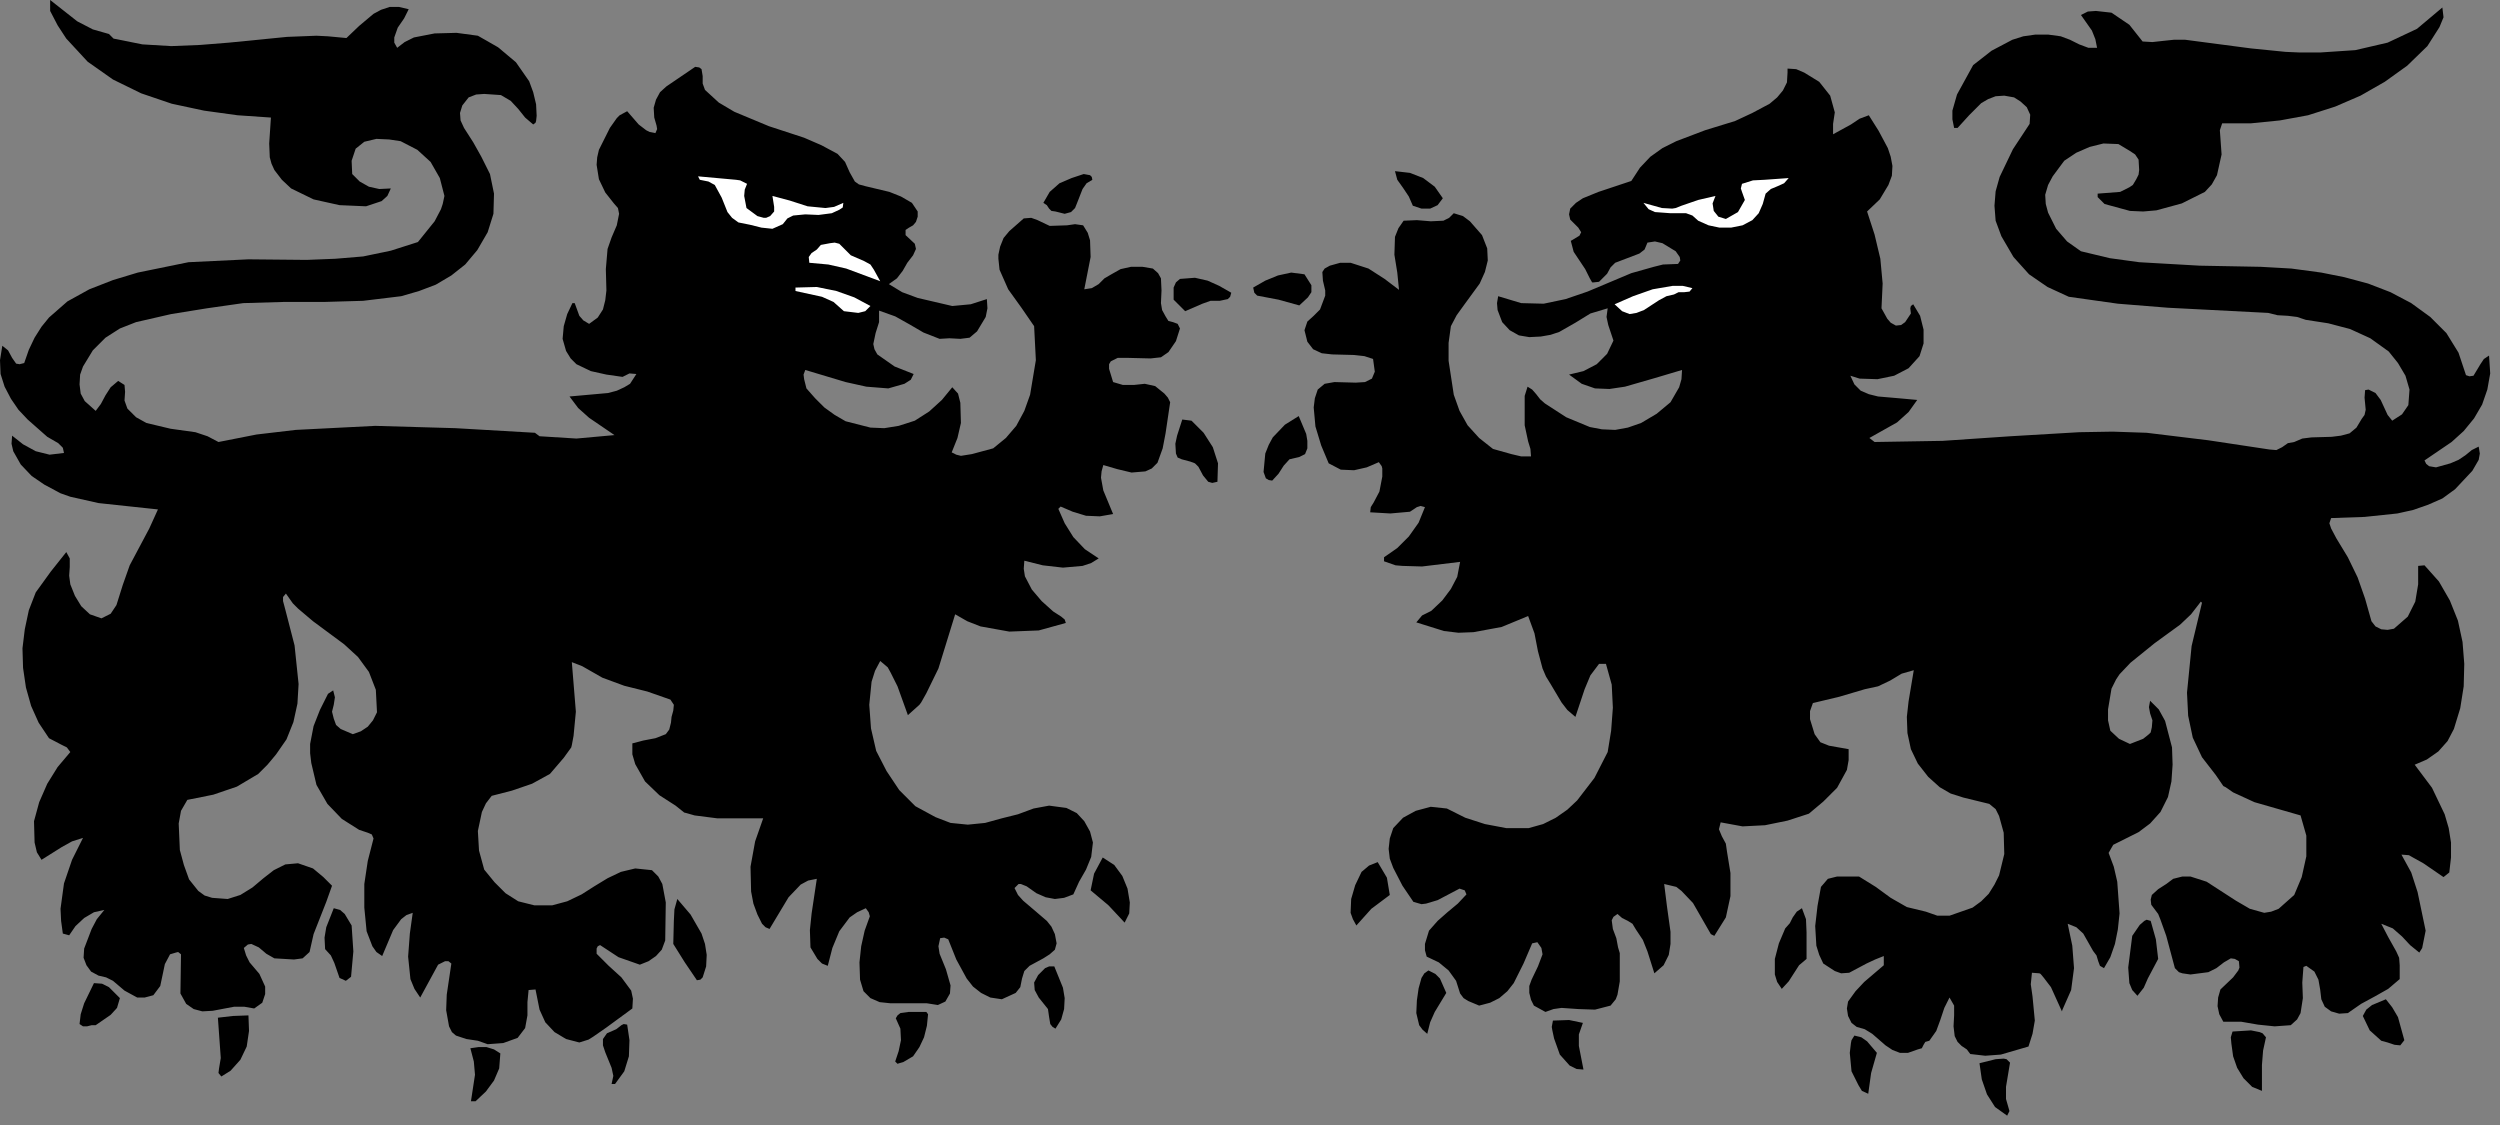 <?xml version="1.0" encoding="UTF-8" standalone="no"?>
<svg
   xmlns:dc="http://purl.org/dc/elements/1.1/"
   xmlns:cc="http://creativecommons.org/ns#"
   xmlns:rdf="http://www.w3.org/1999/02/22-rdf-syntax-ns#"
   xmlns:svg="http://www.w3.org/2000/svg"
   xmlns="http://www.w3.org/2000/svg"
   xmlns:sodipodi="http://sodipodi.sourceforge.net/DTD/sodipodi-0.dtd"
   xmlns:inkscape="http://www.inkscape.org/namespaces/inkscape"
   version="1.0"
   width="76.482mm"
   height="34.431mm"
   id="svg70"
   sodipodi:docname="CC000136.WMF">
  <rect width="100%" height="100%" fill="#808080" stroke="none"/>
  <sodipodi:namedview
     pagecolor="#ffffff"
     bordercolor="#666666"
     borderopacity="1"
     objecttolerance="10"
     gridtolerance="10"
     guidetolerance="10"
     inkscape:pageopacity="0"
     inkscape:pageshadow="2"
     inkscape:window-width="640"
     inkscape:window-height="480"
     id="namedview72" />
  <defs
     id="defs6">
    <clipPath
       clipPathUnits="userSpaceOnUse"
       id="clipWmfPath1">
      <path
         d="M 0,0 L 288.933,0 L 288.933,130 L 0,130 z"
         id="path2" />
    </clipPath>
    <pattern
       id="WMFhbasepattern"
       patternUnits="userSpaceOnUse"
       width="6"
       height="6"
       x="0"
       y="0" />
  </defs>
  <path
     style="fill:#000000;fill-rule:nonzero;fill-opacity:1;stroke:none;"
     clip-path="url(#clipWmfPath1)"
     d="  M 12.597,3.931   L 13.13,4.464   L 16.463,5.131   L 19.795,5.331   L 23.128,5.197   L 26.461,4.931   L 33.192,4.264   L 36.592,4.131   L 37.925,4.198   L 40.057,4.398   L 41.524,2.998   L 43.19,1.599   L 44.057,1.133   L 45.056,0.8   L 46.123,0.8   L 47.256,1.066   L 46.723,2.132   L 45.989,3.198   L 45.589,4.331   L 45.589,4.931   L 45.923,5.53   L 46.789,4.864   L 47.856,4.331   L 50.255,3.865   L 52.788,3.798   L 55.254,4.131   L 57.587,5.464   L 59.653,7.196   L 61.186,9.395   L 61.652,10.661   L 61.986,12.06   L 62.052,13.393   L 61.986,13.993   L 61.919,14.193   L 61.652,14.393   L 60.719,13.593   L 59.92,12.594   L 59.053,11.661   L 57.92,10.994   L 55.987,10.861   L 55.054,10.928   L 54.188,11.261   L 53.454,12.194   L 53.188,13.06   L 53.254,13.926   L 53.654,14.792   L 54.721,16.458   L 55.654,18.124   L 56.654,20.123   L 57.12,22.389   L 57.054,24.721   L 56.387,26.853   L 55.187,28.919   L 53.788,30.584   L 52.188,31.85   L 50.388,32.916   L 48.455,33.649   L 46.389,34.249   L 41.99,34.782   L 37.391,34.915   L 32.726,34.915   L 28.127,35.049   L 23.928,35.648   L 19.795,36.315   L 15.73,37.248   L 13.863,37.981   L 12.197,39.047   L 10.731,40.513   L 9.598,42.378   L 9.265,43.311   L 9.198,44.444   L 9.331,45.51   L 9.798,46.376   L 11.064,47.509   L 11.664,46.709   L 12.197,45.71   L 12.797,44.777   L 13.664,44.044   L 14.397,44.511   L 14.463,45.31   L 14.397,46.31   L 14.73,47.242   L 15.73,48.242   L 16.929,48.908   L 19.729,49.575   L 22.595,49.974   L 23.994,50.441   L 25.261,51.107   L 29.66,50.241   L 34.192,49.708   L 43.39,49.241   L 52.655,49.508   L 61.852,50.041   L 62.386,50.441   L 66.651,50.707   L 71.05,50.308   L 68.118,48.309   L 66.851,47.176   L 65.851,45.843   L 70.317,45.443   L 71.317,45.177   L 72.183,44.777   L 72.85,44.377   L 73.583,43.245   L 72.783,43.178   L 71.983,43.578   L 70.117,43.311   L 68.318,42.911   L 66.651,42.112   L 65.985,41.445   L 65.452,40.579   L 65.052,39.18   L 65.185,37.714   L 65.585,36.315   L 66.185,35.049   L 66.451,35.049   L 66.985,36.515   L 67.451,37.048   L 68.118,37.447   L 69.117,36.715   L 69.717,35.782   L 69.984,34.716   L 70.117,33.583   L 70.051,31.117   L 70.25,28.785   L 70.717,27.453   L 71.317,26.053   L 71.583,24.721   L 71.45,24.054   L 70.984,23.521   L 69.984,22.255   L 69.251,20.723   L 68.984,19.057   L 69.051,18.191   L 69.251,17.324   L 70.517,14.792   L 71.317,13.66   L 71.65,13.327   L 72.517,12.86   L 73.85,14.393   L 74.716,15.059   L 75.116,15.259   L 75.783,15.392   L 75.982,14.926   L 75.916,14.526   L 75.649,13.593   L 75.583,12.46   L 75.849,11.527   L 76.316,10.661   L 77.049,9.995   L 80.381,7.729   L 80.848,7.796   L 81.115,7.996   L 81.248,8.795   L 81.248,9.662   L 81.515,10.395   L 83.114,11.861   L 84.914,12.927   L 88.913,14.593   L 92.979,15.925   L 94.978,16.791   L 96.844,17.791   L 97.711,18.724   L 98.244,19.923   L 98.844,20.989   L 99.31,21.322   L 100.044,21.522   L 102.843,22.189   L 104.176,22.722   L 105.442,23.455   L 106.109,24.454   L 106.109,25.054   L 105.909,25.654   L 105.576,26.053   L 105.109,26.32   L 104.709,26.586   L 104.709,27.186   L 105.776,28.186   L 105.909,28.785   L 105.576,29.518   L 104.909,30.384   L 104.376,31.317   L 103.709,32.184   L 102.776,32.85   L 104.309,33.783   L 106.109,34.449   L 110.108,35.382   L 112.241,35.182   L 114.107,34.582   L 114.174,35.648   L 113.974,36.648   L 112.974,38.314   L 112.107,39.047   L 111.041,39.18   L 109.775,39.113   L 108.642,39.18   L 106.775,38.447   L 105.176,37.514   L 103.509,36.581   L 101.643,35.915   L 101.643,37.248   L 101.243,38.514   L 100.977,39.78   L 101.11,40.379   L 101.443,40.979   L 103.443,42.378   L 105.642,43.245   L 105.309,43.911   L 104.576,44.377   L 102.71,44.91   L 100.177,44.71   L 97.777,44.177   L 93.112,42.778   L 92.912,43.311   L 92.979,43.844   L 93.245,44.91   L 94.245,46.043   L 95.311,47.109   L 96.511,47.975   L 97.777,48.708   L 100.643,49.441   L 102.243,49.508   L 103.909,49.241   L 105.776,48.642   L 107.442,47.576   L 108.908,46.243   L 110.108,44.777   L 110.774,45.51   L 111.041,46.576   L 111.108,48.908   L 110.708,50.641   L 110.041,52.307   L 110.574,52.573   L 111.108,52.706   L 112.374,52.506   L 114.84,51.84   L 116.306,50.641   L 117.506,49.241   L 118.439,47.509   L 119.106,45.643   L 119.772,41.645   L 119.572,37.714   L 118.106,35.582   L 116.573,33.45   L 115.573,31.184   L 115.44,29.918   L 115.44,29.452   L 115.64,28.519   L 116.04,27.519   L 116.706,26.72   L 118.373,25.254   L 119.239,25.187   L 119.972,25.454   L 121.372,26.12   L 123.372,26.053   L 124.305,25.92   L 125.238,26.053   L 125.771,26.92   L 126.038,27.786   L 126.104,29.718   L 125.371,33.45   L 126.238,33.316   L 127.037,32.85   L 127.704,32.184   L 128.504,31.717   L 129.57,31.117   L 130.77,30.851   L 132.103,30.851   L 133.303,31.051   L 133.902,31.584   L 134.236,32.184   L 134.302,33.583   L 134.236,35.049   L 134.369,35.848   L 134.769,36.581   L 135.102,37.114   L 135.635,37.248   L 136.169,37.447   L 136.435,37.981   L 135.969,39.446   L 135.102,40.712   L 134.236,41.312   L 133.036,41.445   L 130.37,41.379   L 129.237,41.379   L 128.437,41.779   L 128.237,42.112   L 128.237,42.645   L 128.704,44.177   L 129.837,44.511   L 131.103,44.511   L 132.369,44.377   L 133.569,44.644   L 134.636,45.51   L 135.036,45.976   L 135.302,46.509   L 134.769,50.108   L 134.436,51.84   L 133.836,53.506   L 133.169,54.172   L 132.436,54.505   L 130.836,54.639   L 129.17,54.239   L 127.571,53.772   L 127.371,54.505   L 127.304,55.238   L 127.571,56.704   L 128.704,59.436   L 127.171,59.703   L 125.571,59.636   L 124.038,59.17   L 122.638,58.57   L 122.372,58.837   L 123.105,60.502   L 124.105,62.102   L 125.438,63.501   L 127.037,64.567   L 126.171,65.1   L 125.171,65.433   L 122.905,65.633   L 120.572,65.366   L 118.439,64.833   L 118.373,65.766   L 118.506,66.633   L 119.306,68.165   L 120.439,69.498   L 121.772,70.697   L 122.705,71.297   L 123.105,71.63   L 123.238,72.03   L 120.106,72.896   L 116.706,73.029   L 113.374,72.43   L 111.841,71.83   L 110.441,71.03   L 108.508,77.294   L 107.109,80.159   L 106.509,81.225   L 106.309,81.492   L 104.976,82.691   L 103.776,79.359   L 102.976,77.76   L 102.643,77.16   L 101.777,76.427   L 101.177,77.56   L 100.777,78.826   L 100.51,81.492   L 100.71,84.223   L 101.31,86.822   L 102.51,89.154   L 103.976,91.353   L 105.842,93.219   L 108.175,94.485   L 109.908,95.151   L 111.908,95.351   L 113.907,95.151   L 115.84,94.618   L 117.706,94.152   L 119.506,93.485   L 121.305,93.152   L 123.305,93.419   L 124.505,94.018   L 125.371,94.951   L 126.038,96.151   L 126.371,97.417   L 126.171,99.083   L 125.571,100.548   L 124.771,101.948   L 124.105,103.414   L 123.038,103.813   L 121.972,103.947   L 120.905,103.747   L 119.839,103.28   L 118.706,102.481   L 118.039,102.214   L 117.773,102.214   L 117.306,102.681   L 117.706,103.48   L 118.306,104.147   L 119.639,105.279   L 121.039,106.479   L 121.572,107.145   L 121.972,108.011   L 122.172,109.077   L 121.972,109.81   L 121.372,110.343   L 120.639,110.81   L 119.039,111.676   L 118.439,112.276   L 118.173,113.142   L 117.973,114.141   L 117.44,114.808   L 115.84,115.541   L 114.507,115.341   L 113.441,114.808   L 112.507,114.075   L 111.774,113.142   L 110.574,110.943   L 109.641,108.611   L 109.175,108.411   L 108.708,108.478   L 108.508,109.411   L 108.642,110.277   L 109.375,112.076   L 109.908,113.942   L 109.841,114.874   L 109.308,115.807   L 108.442,116.207   L 107.175,116.007   L 105.842,116.007   L 102.976,116.007   L 101.71,115.874   L 100.643,115.408   L 99.844,114.608   L 99.444,113.275   L 99.377,111.276   L 99.577,109.411   L 99.977,107.612   L 100.577,105.946   L 100.444,105.479   L 100.11,105.013   L 99.11,105.479   L 98.244,106.079   L 97.044,107.678   L 96.244,109.61   L 95.711,111.676   L 95.045,111.41   L 94.512,110.876   L 93.712,109.544   L 93.645,107.545   L 93.845,105.613   L 94.445,101.615   L 93.445,101.814   L 92.579,102.281   L 91.179,103.747   L 88.979,107.412   L 88.513,107.212   L 88.113,106.812   L 87.58,105.746   L 87.113,104.48   L 86.847,103.081   L 86.78,100.215   L 87.313,97.283   L 88.246,94.618   L 82.914,94.618   L 80.315,94.285   L 79.382,94.018   L 79.115,93.952   L 78.115,93.152   L 76.249,91.953   L 74.583,90.354   L 73.45,88.355   L 73.116,87.222   L 73.116,85.956   L 74.383,85.623   L 75.783,85.356   L 76.982,84.89   L 77.382,84.357   L 77.582,83.557   L 77.649,82.891   L 77.849,82.158   L 77.915,81.492   L 77.515,80.892   L 74.849,79.959   L 72.183,79.293   L 69.651,78.36   L 67.318,77.027   L 66.118,76.561   L 66.585,82.291   L 66.318,85.09   L 66.118,86.156   L 66.051,86.422   L 65.185,87.622   L 63.585,89.487   L 61.519,90.62   L 59.186,91.42   L 56.854,92.02   L 56.187,92.886   L 55.72,93.885   L 55.254,96.084   L 55.387,98.35   L 55.987,100.548   L 57.187,102.014   L 58.453,103.28   L 59.92,104.213   L 61.786,104.68   L 63.852,104.68   L 65.585,104.213   L 67.251,103.414   L 68.717,102.481   L 70.25,101.548   L 71.783,100.815   L 73.45,100.415   L 75.383,100.615   L 76.116,101.348   L 76.582,102.214   L 76.982,104.347   L 76.916,108.744   L 76.516,109.81   L 75.849,110.543   L 74.983,111.143   L 73.983,111.543   L 71.517,110.677   L 69.384,109.277   L 69.117,109.411   L 68.984,109.677   L 68.984,110.277   L 70.384,111.676   L 71.85,113.009   L 72.983,114.541   L 73.183,115.474   L 73.116,116.607   L 70.117,118.806   L 68.584,119.872   L 68.051,120.205   L 66.985,120.538   L 65.452,120.138   L 64.119,119.339   L 63.052,118.206   L 62.386,116.74   L 61.919,114.408   L 61.119,114.475   L 60.986,115.874   L 60.986,117.406   L 60.719,118.872   L 59.853,120.005   L 58.187,120.605   L 56.387,120.738   L 55.254,120.338   L 53.921,120.138   L 52.721,119.739   L 52.255,119.339   L 51.921,118.673   L 51.588,116.807   L 51.655,115.008   L 52.188,111.41   L 51.855,111.143   L 51.455,111.143   L 50.655,111.543   L 48.589,115.341   L 47.922,114.341   L 47.456,113.209   L 47.189,110.61   L 47.389,107.945   L 47.722,105.546   L 46.989,105.812   L 46.389,106.279   L 45.456,107.545   L 44.19,110.543   L 43.523,110.077   L 43.057,109.411   L 42.39,107.678   L 42.124,104.946   L 42.124,102.214   L 42.524,99.549   L 43.19,96.95   L 42.99,96.484   L 42.524,96.284   L 41.524,95.951   L 39.524,94.685   L 37.858,92.952   L 36.592,90.753   L 35.992,88.221   L 35.858,87.089   L 35.858,86.023   L 36.258,83.957   L 36.991,82.091   L 37.925,80.226   L 38.524,79.826   L 38.724,80.625   L 38.591,81.492   L 38.391,82.291   L 38.591,83.091   L 38.858,83.824   L 39.391,84.29   L 40.791,84.89   L 41.724,84.557   L 42.524,84.024   L 43.123,83.291   L 43.59,82.358   L 43.457,79.759   L 42.657,77.694   L 41.39,75.961   L 39.791,74.495   L 36.192,71.83   L 34.459,70.364   L 33.859,69.764   L 33.059,68.631   L 32.726,69.031   L 32.726,69.498   L 32.992,70.497   L 34.059,74.628   L 34.525,79.093   L 34.392,81.358   L 33.926,83.491   L 33.126,85.49   L 31.926,87.222   L 30.926,88.421   L 29.86,89.487   L 27.394,90.953   L 24.661,91.886   L 21.662,92.486   L 20.929,93.752   L 20.662,95.218   L 20.795,98.283   L 21.262,100.015   L 21.862,101.681   L 22.928,103.014   L 23.661,103.547   L 24.528,103.813   L 26.327,103.947   L 27.794,103.48   L 29.193,102.614   L 30.46,101.548   L 31.659,100.615   L 32.992,99.949   L 34.459,99.816   L 36.192,100.415   L 37.391,101.415   L 38.391,102.414   L 37.725,104.28   L 36.991,106.146   L 36.258,108.011   L 35.792,110.077   L 34.992,110.81   L 33.992,110.943   L 31.726,110.81   L 30.793,110.277   L 29.926,109.544   L 29.06,109.144   L 28.66,109.211   L 28.193,109.61   L 28.46,110.477   L 28.86,111.276   L 29.993,112.609   L 30.66,114.075   L 30.66,114.941   L 30.326,115.941   L 29.393,116.607   L 28.26,116.407   L 27.06,116.407   L 24.594,116.873   L 23.395,116.94   L 22.395,116.674   L 21.528,116.074   L 20.862,114.874   L 20.929,110.343   L 20.595,110.077   L 20.329,110.144   L 19.662,110.343   L 19.062,111.476   L 18.796,112.742   L 18.529,114.008   L 17.729,115.074   L 16.729,115.341   L 15.863,115.341   L 14.397,114.541   L 13.064,113.409   L 12.264,113.009   L 11.397,112.809   L 10.531,112.342   L 9.998,111.609   L 9.664,110.743   L 9.731,109.677   L 10.598,107.412   L 11.197,106.279   L 12.064,105.213   L 10.864,105.479   L 9.731,106.146   L 8.731,107.078   L 7.998,108.145   L 7.265,107.945   L 7.065,106.479   L 6.998,105.079   L 7.398,102.148   L 8.331,99.416   L 9.598,96.884   L 8.331,97.283   L 7.132,97.95   L 4.799,99.416   L 4.266,98.549   L 3.999,97.417   L 3.932,94.951   L 4.532,92.752   L 5.465,90.62   L 6.665,88.688   L 8.131,86.955   L 7.732,86.422   L 7.065,86.089   L 5.665,85.356   L 4.466,83.557   L 3.599,81.625   L 2.999,79.493   L 2.666,77.227   L 2.599,74.962   L 2.866,72.763   L 3.333,70.564   L 4.132,68.498   L 5.865,66.099   L 7.665,63.834   L 8.065,64.567   L 8.065,65.566   L 7.998,66.566   L 8.131,67.565   L 8.665,68.898   L 9.398,70.097   L 10.398,71.03   L 11.731,71.497   L 12.797,70.964   L 13.464,69.964   L 14.197,67.632   L 14.997,65.366   L 16.13,63.234   L 17.263,61.102   L 18.262,58.903   L 11.397,58.17   L 8.131,57.437   L 6.998,57.037   L 5.132,56.038   L 3.666,55.038   L 2.399,53.706   L 1.533,52.173   L 1.333,51.307   L 1.4,50.374   L 2.666,51.374   L 4.132,52.173   L 5.732,52.573   L 7.398,52.373   L 7.265,51.773   L 6.732,51.24   L 5.465,50.507   L 3.199,48.508   L 2.133,47.376   L 1.266,46.11   L 0.533,44.71   L 0.067,43.245   L 0,41.645   L 0.267,39.98   L 0.933,40.513   L 1.4,41.379   L 1.866,42.045   L 2.266,42.112   L 2.799,41.978   L 3.333,40.446   L 3.999,39.047   L 4.799,37.781   L 5.665,36.715   L 7.798,34.849   L 10.331,33.45   L 13.064,32.383   L 15.93,31.517   L 21.795,30.318   L 28.727,29.985   L 35.458,30.051   L 38.791,29.918   L 41.99,29.651   L 45.19,28.985   L 48.322,27.986   L 50.255,25.587   L 50.988,24.188   L 51.188,23.588   L 51.388,22.655   L 50.855,20.589   L 49.789,18.724   L 48.256,17.324   L 46.323,16.325   L 44.99,16.125   L 43.523,16.058   L 42.124,16.392   L 41.124,17.191   L 40.657,18.59   L 40.724,20.123   L 41.59,20.989   L 42.657,21.589   L 43.857,21.855   L 45.19,21.789   L 44.79,22.655   L 44.123,23.255   L 42.324,23.854   L 39.258,23.721   L 36.258,23.055   L 33.659,21.789   L 32.592,20.789   L 31.726,19.657   L 31.393,18.924   L 31.193,18.191   L 31.126,16.591   L 31.326,13.593   L 27.46,13.327   L 23.595,12.793   L 19.862,11.994   L 16.33,10.794   L 13.064,9.195   L 10.131,7.13   L 7.665,4.464   L 6.665,2.932   L 5.799,1.266   L 5.799,0   L 8.931,2.465   L 10.731,3.398   L 12.597,3.931  z "
     id="path8" />
  <path
     style="fill:#000000;fill-rule:nonzero;fill-opacity:1;stroke:none;"
     clip-path="url(#clipWmfPath1)"
     d="  M 247.743,4.798   L 248.876,4.864   L 250.076,4.731   L 251.342,4.598   L 252.675,4.598   L 260.273,5.597   L 264.272,5.997   L 265.805,6.064   L 268.338,6.064   L 272.337,5.797   L 276.07,4.931   L 279.469,3.332   L 282.402,0.866   L 282.535,1.999   L 282.068,3.132   L 280.669,5.331   L 278.336,7.596   L 275.736,9.462   L 272.937,11.061   L 270.004,12.327   L 266.872,13.327   L 263.606,13.926   L 260.273,14.259   L 256.941,14.259   L 256.674,15.059   L 256.741,15.992   L 256.874,17.858   L 256.341,20.256   L 255.741,21.322   L 254.941,22.189   L 252.275,23.521   L 249.342,24.321   L 247.81,24.454   L 246.277,24.387   L 243.344,23.588   L 242.811,23.055   L 242.544,22.788   L 242.544,22.389   L 245.143,22.189   L 246.21,21.656   L 246.61,21.389   L 247.01,20.723   L 247.276,20.19   L 247.343,19.657   L 247.276,18.457   L 246.876,17.858   L 246.277,17.458   L 244.944,16.658   L 243.211,16.591   L 241.611,16.991   L 240.078,17.658   L 238.678,18.59   L 237.345,20.39   L 236.812,21.389   L 236.479,22.522   L 236.545,23.588   L 236.812,24.587   L 237.745,26.453   L 239.012,27.919   L 240.611,29.052   L 243.944,29.851   L 247.343,30.318   L 254.341,30.718   L 261.406,30.851   L 264.939,31.051   L 268.405,31.517   L 271.071,32.05   L 273.804,32.783   L 276.403,33.783   L 278.802,35.049   L 281.002,36.648   L 282.868,38.514   L 284.268,40.779   L 285.134,43.378   L 285.534,43.511   L 286.001,43.444   L 286.801,42.112   L 287.2,41.512   L 287.8,41.112   L 287.934,43.178   L 287.6,45.044   L 287,46.776   L 286.067,48.375   L 284.868,49.841   L 283.468,51.107   L 280.335,53.239   L 280.535,53.639   L 280.869,53.906   L 281.668,54.039   L 283.335,53.573   L 284.268,53.173   L 285.068,52.64   L 285.801,52.04   L 286.601,51.64   L 286.734,52.44   L 286.601,53.173   L 285.867,54.439   L 283.868,56.571   L 282.402,57.637   L 280.735,58.37   L 279.002,58.97   L 277.203,59.37   L 273.404,59.769   L 269.538,59.903   L 269.338,60.502   L 269.538,61.102   L 270.138,62.235   L 271.471,64.434   L 272.604,66.766   L 273.47,69.231   L 274.203,71.83   L 274.67,72.43   L 275.336,72.763   L 276.07,72.829   L 276.803,72.696   L 278.402,71.297   L 279.269,69.564   L 279.602,67.565   L 279.602,65.433   L 280.335,65.366   L 282.002,67.232   L 283.268,69.431   L 284.201,71.763   L 284.734,74.229   L 284.934,76.761   L 284.868,79.359   L 284.468,81.891   L 283.735,84.29   L 283.001,85.689   L 281.935,86.889   L 280.602,87.822   L 279.202,88.421   L 281.202,91.087   L 282.668,94.152   L 283.135,95.751   L 283.401,97.417   L 283.401,99.149   L 283.201,100.882   L 282.535,101.415   L 280.202,99.816   L 279.002,99.149   L 278.536,98.883   L 277.669,98.816   L 278.802,100.882   L 279.536,103.147   L 280.469,107.612   L 280.202,108.944   L 280.069,109.61   L 279.735,110.144   L 278.669,109.277   L 277.736,108.278   L 276.67,107.345   L 275.336,106.812   L 276.136,108.344   L 277.069,110.01   L 277.403,110.743   L 277.469,111.609   L 277.469,113.209   L 276.136,114.341   L 274.603,115.208   L 273.004,116.074   L 271.471,117.14   L 270.471,117.207   L 269.538,116.94   L 268.805,116.407   L 268.405,115.541   L 268.271,114.408   L 268.071,113.275   L 267.605,112.342   L 266.672,111.676   L 266.339,111.809   L 266.205,113.608   L 266.272,115.408   L 266.005,117.14   L 265.605,117.873   L 264.872,118.539   L 263.006,118.673   L 261.073,118.473   L 259.14,118.139   L 257.074,118.139   L 256.607,117.273   L 256.408,116.34   L 256.474,115.341   L 256.741,114.408   L 258.207,113.009   L 258.807,112.209   L 258.94,111.876   L 258.874,111.143   L 258.407,110.876   L 257.94,110.81   L 257.141,111.276   L 256.274,111.943   L 255.341,112.409   L 253.275,112.676   L 252.342,112.542   L 251.942,112.409   L 251.475,111.943   L 250.476,108.211   L 249.809,106.345   L 249.542,105.679   L 248.743,104.613   L 248.676,104.013   L 248.809,103.48   L 249.542,102.814   L 250.476,102.214   L 251.275,101.615   L 252.342,101.348   L 253.275,101.348   L 255.141,101.948   L 258.54,104.147   L 260.14,105.079   L 261.806,105.546   L 262.606,105.413   L 263.473,105.079   L 265.272,103.48   L 266.139,101.415   L 266.672,99.016   L 266.672,96.617   L 266.005,94.285   L 260.673,92.752   L 258.207,91.62   L 257.341,91.02   L 257.074,90.887   L 256.208,89.621   L 254.608,87.555   L 253.542,85.29   L 253.008,82.758   L 252.875,80.092   L 253.408,74.695   L 254.608,69.698   L 254.475,69.564   L 253.342,71.03   L 252.075,72.23   L 249.143,74.362   L 246.343,76.627   L 245.077,77.96   L 244.677,78.56   L 244.144,79.626   L 243.744,82.025   L 243.744,83.291   L 244.01,84.49   L 245.01,85.423   L 246.277,86.023   L 247.81,85.423   L 248.476,84.89   L 248.676,84.69   L 248.809,84.09   L 248.876,83.291   L 248.609,82.491   L 248.476,81.758   L 248.609,81.025   L 249.609,82.025   L 250.342,83.357   L 251.142,86.422   L 251.209,88.421   L 251.075,90.354   L 250.676,92.153   L 249.809,93.885   L 248.609,95.218   L 247.276,96.217   L 244.344,97.683   L 243.81,98.616   L 244.41,100.215   L 244.81,101.948   L 245.077,105.613   L 244.877,107.478   L 244.544,109.144   L 244.01,110.677   L 243.277,111.943   L 242.811,111.676   L 242.611,111.143   L 242.411,110.477   L 242.011,109.944   L 240.878,107.945   L 240.078,107.212   L 239.078,106.812   L 239.611,109.344   L 239.811,111.943   L 239.478,114.475   L 238.478,116.74   L 238.412,116.94   L 237.145,114.141   L 236.279,113.009   L 235.946,112.609   L 235.812,112.542   L 234.946,112.476   L 234.812,113.808   L 235.012,115.208   L 235.279,118.006   L 235.012,119.539   L 234.546,121.005   L 231.347,121.938   L 229.547,122.071   L 227.814,121.871   L 227.414,121.338   L 226.814,120.938   L 226.348,120.472   L 226.015,119.805   L 225.881,118.673   L 225.948,117.406   L 225.948,116.274   L 225.415,115.341   L 224.815,116.54   L 224.348,117.94   L 223.882,119.206   L 223.082,120.338   L 222.615,120.472   L 222.415,120.805   L 222.215,121.205   L 221.749,121.338   L 220.616,121.738   L 219.683,121.738   L 218.816,121.404   L 218.016,120.871   L 216.483,119.539   L 215.617,119.006   L 214.684,118.739   L 214.084,118.273   L 213.684,117.473   L 213.551,116.607   L 213.684,115.807   L 214.551,114.608   L 215.55,113.542   L 217.816,111.609   L 217.816,110.543   L 216.817,110.943   L 215.817,111.41   L 213.817,112.476   L 212.884,112.542   L 212.151,112.276   L 210.818,111.41   L 210.351,110.41   L 210.018,109.344   L 209.885,107.078   L 210.152,104.746   L 210.551,102.547   L 211.351,101.615   L 212.418,101.348   L 214.95,101.348   L 216.883,102.547   L 218.616,103.813   L 220.482,104.88   L 222.682,105.413   L 224.015,105.879   L 225.415,105.879   L 228.081,104.946   L 229.08,104.213   L 229.947,103.347   L 230.613,102.281   L 231.147,101.215   L 231.747,98.749   L 231.68,96.284   L 231.147,94.352   L 230.747,93.552   L 230.014,92.952   L 227.014,92.219   L 225.548,91.753   L 224.282,91.02   L 222.949,89.821   L 221.749,88.288   L 220.949,86.622   L 220.549,84.757   L 220.482,82.891   L 220.682,81.092   L 221.282,77.494   L 219.883,77.893   L 218.55,78.693   L 217.15,79.359   L 215.617,79.692   L 212.684,80.559   L 209.618,81.292   L 209.285,82.225   L 209.285,83.157   L 209.818,84.89   L 210.485,85.823   L 211.485,86.222   L 213.751,86.622   L 213.751,87.888   L 213.551,89.021   L 212.418,91.087   L 210.818,92.686   L 209.152,94.085   L 206.686,94.885   L 204.086,95.418   L 201.487,95.551   L 198.954,95.085   L 198.754,95.884   L 199.087,96.684   L 199.554,97.55   L 199.687,98.483   L 200.087,100.948   L 200.087,103.614   L 199.554,106.079   L 198.221,108.211   L 197.821,108.011   L 195.755,104.413   L 194.422,103.014   L 193.822,102.547   L 192.422,102.214   L 192.756,104.88   L 193.155,107.745   L 193.155,109.144   L 192.955,110.41   L 192.356,111.609   L 191.289,112.542   L 190.489,110.01   L 189.956,108.678   L 189.156,107.478   L 188.756,106.812   L 188.223,106.479   L 187.557,106.146   L 187.024,105.679   L 186.557,106.012   L 186.357,106.412   L 186.49,107.412   L 186.89,108.478   L 187.09,109.544   L 187.29,110.21   L 187.29,113.475   L 187.024,115.008   L 186.824,115.541   L 186.224,116.274   L 184.424,116.74   L 182.491,116.674   L 180.558,116.54   L 179.625,116.674   L 178.692,117.007   L 177.359,116.274   L 177.026,115.607   L 176.826,114.808   L 176.826,114.008   L 177.092,113.275   L 177.826,111.743   L 178.359,110.343   L 178.226,109.61   L 177.759,108.944   L 177.159,109.077   L 176.159,111.41   L 175.026,113.675   L 174.293,114.608   L 173.36,115.408   L 172.294,115.941   L 171.027,116.274   L 169.761,115.741   L 169.228,115.408   L 168.828,114.874   L 168.361,113.409   L 167.495,112.209   L 166.362,111.276   L 164.962,110.61   L 164.762,109.877   L 164.762,109.144   L 165.229,107.612   L 166.228,106.479   L 167.361,105.479   L 168.561,104.48   L 169.561,103.414   L 169.361,102.947   L 168.761,102.747   L 166.228,104.08   L 164.895,104.48   L 164.362,104.546   L 163.429,104.28   L 162.163,102.414   L 161.096,100.349   L 160.696,99.282   L 160.563,98.15   L 160.696,96.95   L 161.096,95.751   L 162.229,94.552   L 163.696,93.752   L 165.429,93.286   L 167.295,93.485   L 169.428,94.552   L 171.694,95.284   L 174.16,95.751   L 176.759,95.751   L 178.426,95.284   L 179.892,94.552   L 181.225,93.619   L 182.358,92.553   L 184.357,89.954   L 185.89,86.955   L 186.29,84.49   L 186.49,81.825   L 186.357,79.159   L 185.69,76.761   L 184.891,76.761   L 183.891,78.093   L 183.224,79.692   L 182.158,82.891   L 181.225,82.091   L 180.558,81.225   L 179.292,79.093   L 178.759,78.227   L 178.359,77.294   L 177.826,75.295   L 177.426,73.229   L 176.693,71.23   L 173.627,72.496   L 170.361,73.096   L 168.628,73.162   L 166.961,72.963   L 163.762,71.963   L 164.429,71.164   L 165.495,70.63   L 166.762,69.431   L 167.761,68.098   L 168.494,66.699   L 168.828,64.967   L 164.429,65.5   L 162.163,65.433   L 161.363,65.366   L 160.03,64.9   L 160.03,64.434   L 161.563,63.368   L 162.896,62.035   L 164.029,60.436   L 164.762,58.637   L 164.229,58.503   L 163.829,58.637   L 163.029,59.17   L 160.763,59.37   L 158.43,59.236   L 158.497,58.637   L 158.83,58.104   L 159.497,56.838   L 159.83,55.105   L 159.83,54.172   L 159.763,53.906   L 159.43,53.439   L 158.03,54.039   L 156.564,54.372   L 155.031,54.305   L 153.631,53.573   L 152.765,51.507   L 152.098,49.308   L 151.898,47.109   L 152.032,46.043   L 152.365,45.044   L 153.165,44.377   L 154.298,44.177   L 156.764,44.244   L 157.83,44.177   L 158.63,43.778   L 158.963,42.978   L 158.763,41.512   L 157.764,41.179   L 156.564,41.046   L 154.031,40.979   L 152.831,40.846   L 151.832,40.379   L 151.165,39.513   L 150.832,38.18   L 151.165,37.181   L 151.898,36.515   L 152.631,35.782   L 153.031,34.716   L 153.231,34.182   L 153.231,33.583   L 152.965,32.45   L 152.898,31.451   L 153.165,31.051   L 153.765,30.718   L 154.964,30.384   L 156.164,30.384   L 158.23,31.051   L 160.096,32.25   L 161.763,33.516   L 161.563,31.517   L 161.229,29.452   L 161.296,27.386   L 161.696,26.386   L 162.296,25.52   L 163.829,25.454   L 165.429,25.587   L 166.895,25.52   L 167.561,25.187   L 168.095,24.654   L 169.161,24.987   L 169.961,25.587   L 171.36,27.186   L 171.96,28.719   L 172.027,30.118   L 171.694,31.451   L 171.094,32.783   L 169.294,35.249   L 168.428,36.448   L 167.761,37.714   L 167.495,39.646   L 167.495,41.712   L 168.095,45.643   L 168.761,47.509   L 169.694,49.175   L 171.027,50.641   L 172.627,51.907   L 174.76,52.506   L 175.893,52.773   L 177.026,52.773   L 176.959,51.907   L 176.693,51.041   L 176.293,49.175   L 176.293,46.909   L 176.293,45.777   L 176.626,44.71   L 177.159,45.044   L 177.626,45.577   L 178.092,46.176   L 178.625,46.643   L 181.092,48.242   L 183.824,49.375   L 185.224,49.641   L 186.757,49.708   L 188.223,49.441   L 189.756,48.908   L 191.556,47.842   L 193.155,46.509   L 194.155,44.777   L 194.422,43.844   L 194.488,42.778   L 191.356,43.711   L 187.89,44.71   L 186.09,44.977   L 184.424,44.91   L 182.891,44.377   L 181.425,43.311   L 183.091,42.911   L 184.624,42.112   L 185.824,40.912   L 186.557,39.38   L 185.957,37.581   L 185.757,36.648   L 185.89,35.648   L 183.891,36.248   L 182.158,37.314   L 180.292,38.38   L 179.292,38.713   L 178.159,38.913   L 176.826,38.98   L 175.626,38.78   L 174.56,38.18   L 173.693,37.248   L 173.16,35.848   L 173.093,35.049   L 173.227,34.249   L 175.893,35.049   L 178.492,35.115   L 181.025,34.582   L 183.558,33.716   L 188.623,31.584   L 191.223,30.851   L 192.289,30.584   L 194.022,30.518   L 194.289,30.118   L 194.222,29.718   L 193.755,29.052   L 192.222,28.119   L 191.356,27.919   L 190.489,28.052   L 190.156,28.852   L 189.556,29.318   L 188.157,29.851   L 186.757,30.384   L 186.224,30.917   L 185.824,31.65   L 184.891,32.583   L 184.291,32.65   L 184.091,32.65   L 183.824,32.184   L 183.291,31.117   L 182.625,30.118   L 181.958,29.118   L 181.625,27.852   L 182.625,27.253   L 182.824,26.853   L 182.491,26.32   L 181.558,25.387   L 181.425,24.787   L 181.558,24.121   L 182.225,23.455   L 183.024,22.922   L 184.824,22.189   L 188.623,20.923   L 189.623,19.39   L 190.823,18.124   L 192.222,17.125   L 193.822,16.325   L 197.155,15.059   L 200.62,13.993   L 202.62,13.06   L 204.619,11.994   L 205.486,11.261   L 206.152,10.461   L 206.619,9.528   L 206.686,8.396   L 206.686,7.929   L 207.685,7.996   L 208.619,8.396   L 210.351,9.462   L 211.618,11.061   L 212.151,12.993   L 211.951,14.326   L 211.951,15.525   L 214.017,14.393   L 215.017,13.726   L 216.083,13.327   L 217.217,15.126   L 218.283,17.125   L 218.616,18.124   L 218.816,19.19   L 218.75,20.323   L 218.35,21.389   L 217.35,23.055   L 215.884,24.454   L 216.75,27.119   L 217.417,29.918   L 217.683,32.783   L 217.55,35.648   L 218.216,36.848   L 218.616,37.314   L 219.216,37.647   L 219.816,37.581   L 220.283,37.248   L 220.949,36.248   L 220.882,35.648   L 220.949,35.382   L 221.216,35.182   L 222.015,36.515   L 222.415,38.114   L 222.415,39.713   L 221.949,41.179   L 220.682,42.578   L 219.016,43.444   L 217.083,43.844   L 215.017,43.778   L 213.951,43.444   L 214.417,44.444   L 215.15,45.177   L 216.083,45.577   L 217.15,45.843   L 219.483,46.043   L 221.682,46.243   L 220.682,47.642   L 219.349,48.842   L 216.15,50.641   L 216.75,51.107   L 224.615,50.974   L 232.48,50.441   L 240.411,49.974   L 244.277,49.908   L 248.209,50.041   L 255.341,50.907   L 262.406,51.973   L 263.206,52.04   L 263.872,51.707   L 264.539,51.24   L 265.272,51.107   L 266.205,50.707   L 267.272,50.574   L 269.604,50.507   L 270.671,50.374   L 271.671,50.108   L 272.47,49.441   L 273.07,48.442   L 273.404,47.975   L 273.537,47.376   L 273.404,45.976   L 273.47,45.11   L 273.87,45.044   L 274.67,45.443   L 275.27,46.243   L 275.67,47.109   L 276.07,47.975   L 276.603,48.642   L 277.736,47.909   L 278.469,46.843   L 278.602,45.044   L 278.136,43.444   L 277.269,41.978   L 276.203,40.646   L 274.07,39.113   L 271.737,38.047   L 269.205,37.381   L 266.605,36.981   L 265.605,36.648   L 264.539,36.515   L 263.339,36.448   L 262.273,36.181   L 250.676,35.582   L 244.877,35.115   L 239.211,34.316   L 236.745,33.183   L 234.613,31.717   L 232.813,29.718   L 231.413,27.319   L 230.747,25.52   L 230.613,23.788   L 230.747,22.122   L 231.213,20.456   L 232.746,17.258   L 234.679,14.326   L 234.746,13.26   L 234.346,12.394   L 233.613,11.727   L 232.88,11.261   L 231.747,11.061   L 230.747,11.128   L 229.88,11.461   L 229.08,11.927   L 227.681,13.327   L 226.348,14.792   L 225.948,14.792   L 225.748,13.793   L 225.748,12.793   L 226.281,10.928   L 228.147,7.529   L 230.28,5.864   L 232.68,4.598   L 233.946,4.198   L 235.346,3.998   L 236.812,3.998   L 238.278,4.198   L 239.345,4.598   L 240.411,5.131   L 241.478,5.53   L 242.477,5.53   L 242.277,4.531   L 241.878,3.532   L 240.611,1.732   L 241.411,1.333   L 242.344,1.266   L 244.144,1.466   L 246.21,2.865   L 247.743,4.798  z "
     id="path10" />
  <path
     style="fill:#ffffff;fill-rule:nonzero;fill-opacity:1;stroke:none;"
     clip-path="url(#clipWmfPath1)"
     d="  M 86.38,21.256   L 86.113,21.922   L 86.047,22.655   L 86.313,24.054   L 87.58,24.987   L 88.313,25.187   L 88.58,25.187   L 89.046,24.987   L 89.513,24.454   L 89.513,23.921   L 89.313,22.655   L 91.312,23.188   L 93.378,23.854   L 95.445,24.054   L 96.444,23.921   L 97.511,23.455   L 97.444,23.988   L 97.044,24.254   L 96.178,24.654   L 94.645,24.854   L 93.112,24.787   L 91.712,24.921   L 91.046,25.254   L 90.512,25.92   L 89.313,26.453   L 88.046,26.32   L 86.713,25.987   L 85.38,25.72   L 84.647,25.187   L 84.114,24.521   L 83.447,22.855   L 82.648,21.389   L 81.914,20.989   L 80.915,20.789   L 80.715,20.39   L 83.647,20.656   L 85.114,20.789   L 85.58,20.856   L 86.38,21.256  z "
     id="path12" />
  <path
     style="fill:#000000;fill-rule:nonzero;fill-opacity:1;stroke:none;"
     clip-path="url(#clipWmfPath1)"
     d="  M 126.304,20.789   L 125.638,21.189   L 125.171,21.855   L 124.571,23.388   L 124.305,24.054   L 123.838,24.521   L 123.105,24.721   L 122.039,24.454   L 121.572,24.387   L 121.305,24.121   L 121.039,23.721   L 120.639,23.455   L 121.372,22.189   L 122.505,21.189   L 123.905,20.589   L 125.304,20.123   L 126.038,20.256   L 126.238,20.456   L 126.304,20.789  z "
     id="path14" />
  <path
     style="fill:#000000;fill-rule:nonzero;fill-opacity:1;stroke:none;"
     clip-path="url(#clipWmfPath1)"
     d="  M 166.828,22.922   L 166.228,23.721   L 165.362,24.121   L 164.362,24.121   L 163.362,23.788   L 162.896,22.722   L 162.229,21.722   L 161.563,20.789   L 161.296,19.79   L 163.029,19.99   L 164.562,20.589   L 165.895,21.589   L 166.828,22.922  z "
     id="path16" />
  <path
     style="fill:#ffffff;fill-rule:nonzero;fill-opacity:1;stroke:none;"
     clip-path="url(#clipWmfPath1)"
     d="  M 206.819,20.589   L 206.286,21.189   L 205.553,21.522   L 204.753,21.855   L 204.153,22.389   L 203.82,23.588   L 203.353,24.654   L 202.62,25.454   L 201.487,26.053   L 200.154,26.32   L 198.821,26.32   L 197.554,26.053   L 196.355,25.52   L 195.688,24.921   L 194.955,24.654   L 193.155,24.654   L 191.356,24.521   L 190.623,24.188   L 190.023,23.455   L 192.156,24.054   L 193.355,24.121   L 193.755,24.054   L 194.422,23.788   L 196.355,23.121   L 198.354,22.655   L 198.021,23.521   L 198.154,24.387   L 198.688,25.054   L 199.554,25.32   L 200.954,24.521   L 201.753,23.121   L 201.42,22.189   L 201.287,21.789   L 201.42,21.256   L 202.687,20.856   L 204.02,20.789   L 206.819,20.589  z "
     id="path18" />
  <path
     style="fill:#ffffff;fill-rule:nonzero;fill-opacity:1;stroke:none;"
     clip-path="url(#clipWmfPath1)"
     d="  M 99.91,30.185   L 100.643,30.584   L 101.043,31.184   L 101.777,32.517   L 97.844,31.051   L 95.778,30.584   L 93.578,30.384   L 93.512,29.718   L 93.845,29.252   L 94.445,28.852   L 94.911,28.319   L 95.978,28.119   L 96.511,28.052   L 97.044,28.186   L 98.377,29.518   L 99.91,30.185  z "
     id="path20" />
  <path
     style="fill:#000000;fill-rule:nonzero;fill-opacity:1;stroke:none;"
     clip-path="url(#clipWmfPath1)"
     d="  M 151.632,32.983   L 151.632,33.783   L 151.232,34.382   L 150.232,35.315   L 147.833,34.649   L 145.366,34.182   L 145.033,33.849   L 144.9,33.25   L 146.3,32.45   L 147.766,31.85   L 149.299,31.517   L 150.832,31.717   L 151.632,32.983  z "
     id="path22" />
  <path
     style="fill:#000000;fill-rule:nonzero;fill-opacity:1;stroke:none;"
     clip-path="url(#clipWmfPath1)"
     d="  M 142.367,33.849   L 142.234,34.316   L 141.967,34.582   L 141.034,34.782   L 139.968,34.782   L 139.035,35.115   L 137.035,35.982   L 135.702,34.649   L 135.702,33.25   L 135.969,32.65   L 136.435,32.25   L 138.168,32.117   L 139.634,32.45   L 140.967,33.05   L 142.367,33.849  z "
     id="path24" />
  <path
     style="fill:#ffffff;fill-rule:nonzero;fill-opacity:1;stroke:none;"
     clip-path="url(#clipWmfPath1)"
     d="  M 100.643,35.382   L 100.044,35.982   L 99.244,36.181   L 97.577,35.982   L 96.378,34.915   L 95.045,34.316   L 91.979,33.649   L 91.979,33.25   L 94.445,33.183   L 96.711,33.649   L 98.777,34.382   L 100.643,35.382  z "
     id="path26" />
  <path
     style="fill:#ffffff;fill-rule:nonzero;fill-opacity:1;stroke:none;"
     clip-path="url(#clipWmfPath1)"
     d="  M 195.688,33.316   L 195.355,33.716   L 194.755,33.783   L 194.089,33.783   L 193.555,34.049   L 192.689,34.249   L 191.822,34.716   L 190.089,35.848   L 189.223,36.181   L 188.423,36.315   L 187.557,35.982   L 186.69,35.182   L 188.823,34.249   L 191.089,33.45   L 193.422,33.05   L 194.555,33.05   L 195.688,33.316  z "
     id="path28" />
  <path
     style="fill:#000000;fill-rule:nonzero;fill-opacity:1;stroke:none;"
     clip-path="url(#clipWmfPath1)"
     d="  M 151.032,50.174   L 151.165,50.974   L 151.165,51.84   L 150.899,52.506   L 150.232,52.84   L 149.099,53.106   L 148.432,53.839   L 147.833,54.772   L 147.099,55.572   L 146.699,55.505   L 146.366,55.305   L 146.1,54.572   L 146.3,52.44   L 146.699,51.44   L 147.166,50.574   L 148.566,49.108   L 150.165,48.109   L 151.032,50.174  z "
     id="path30" />
  <path
     style="fill:#000000;fill-rule:nonzero;fill-opacity:1;stroke:none;"
     clip-path="url(#clipWmfPath1)"
     d="  M 137.768,48.642   L 139.168,50.041   L 140.234,51.707   L 140.834,53.573   L 140.768,55.705   L 140.168,55.838   L 139.701,55.705   L 139.101,54.972   L 138.568,53.972   L 138.168,53.573   L 137.635,53.373   L 136.635,53.106   L 136.169,52.906   L 135.969,52.44   L 135.902,51.307   L 136.102,50.374   L 136.702,48.508   L 137.768,48.642  z "
     id="path32" />
  <path
     style="fill:#000000;fill-rule:nonzero;fill-opacity:1;stroke:none;"
     clip-path="url(#clipWmfPath1)"
     d="  M 130.637,104.347   L 130.57,105.613   L 130.037,106.679   L 128.17,104.68   L 126.104,102.947   L 126.504,101.015   L 127.504,99.149   L 128.837,100.015   L 129.77,101.281   L 130.37,102.747   L 130.637,104.347  z "
     id="path34" />
  <path
     style="fill:#000000;fill-rule:nonzero;fill-opacity:1;stroke:none;"
     clip-path="url(#clipWmfPath1)"
     d="  M 159.297,99.682   L 160.363,101.481   L 160.696,103.48   L 158.563,105.079   L 156.83,107.012   L 156.431,106.279   L 156.164,105.546   L 156.231,103.947   L 156.697,102.348   L 157.43,100.815   L 158.297,100.082   L 159.297,99.682  z "
     id="path36" />
  <path
     style="fill:#000000;fill-rule:nonzero;fill-opacity:1;stroke:none;"
     clip-path="url(#clipWmfPath1)"
     d="  M 81.248,113.009   L 80.981,113.275   L 80.581,113.342   L 79.182,111.276   L 77.849,109.144   L 77.915,106.479   L 77.982,105.146   L 78.315,103.947   L 79.848,105.746   L 81.115,107.945   L 81.515,109.144   L 81.714,110.41   L 81.648,111.743   L 81.248,113.009  z "
     id="path38" />
  <path
     style="fill:#000000;fill-rule:nonzero;fill-opacity:1;stroke:none;"
     clip-path="url(#clipWmfPath1)"
     d="  M 40.657,107.012   L 40.857,110.01   L 40.591,112.942   L 39.991,113.409   L 39.258,113.075   L 38.658,111.343   L 38.258,110.477   L 37.591,109.744   L 37.525,108.411   L 37.725,107.212   L 38.591,105.013   L 39.324,105.213   L 39.857,105.679   L 40.657,107.012  z "
     id="path40" />
  <path
     style="fill:#000000;fill-rule:nonzero;fill-opacity:1;stroke:none;"
     clip-path="url(#clipWmfPath1)"
     d="  M 208.885,110.876   L 208.019,111.609   L 207.419,112.542   L 206.819,113.475   L 206.019,114.341   L 205.486,113.542   L 205.219,112.676   L 205.219,110.876   L 205.686,109.077   L 206.419,107.345   L 206.952,106.745   L 207.286,106.079   L 207.752,105.413   L 208.352,105.013   L 208.819,106.279   L 208.885,107.811   L 208.885,110.876  z "
     id="path42" />
  <path
     style="fill:#000000;fill-rule:nonzero;fill-opacity:1;stroke:none;"
     clip-path="url(#clipWmfPath1)"
     d="  M 249.542,110.876   L 248.343,113.142   L 247.876,114.208   L 247.143,115.141   L 246.543,114.475   L 246.21,113.675   L 246.077,111.876   L 246.543,108.211   L 247.41,106.945   L 247.943,106.479   L 248.209,106.345   L 248.676,106.479   L 249.276,108.611   L 249.542,110.876  z "
     id="path44" />
  <path
     style="fill:#000000;fill-rule:nonzero;fill-opacity:1;stroke:none;"
     clip-path="url(#clipWmfPath1)"
     d="  M 13.863,115.408   L 13.53,116.54   L 12.797,117.34   L 11.064,118.539   L 10.598,118.539   L 10.064,118.673   L 9.598,118.673   L 9.198,118.406   L 9.331,117.273   L 9.731,116.007   L 10.864,113.675   L 11.797,113.742   L 12.597,114.141   L 13.863,115.408  z "
     id="path46" />
  <path
     style="fill:#000000;fill-rule:nonzero;fill-opacity:1;stroke:none;"
     clip-path="url(#clipWmfPath1)"
     d="  M 122.905,114.208   L 123.105,115.408   L 123.038,116.674   L 122.705,117.873   L 122.039,118.939   L 121.705,118.739   L 121.439,118.406   L 121.305,117.606   L 121.172,116.674   L 120.639,116.007   L 120.106,115.341   L 119.639,114.475   L 119.572,113.608   L 120.039,112.742   L 120.839,111.943   L 121.305,111.743   L 121.905,111.743   L 122.905,114.208  z "
     id="path48" />
  <path
     style="fill:#000000;fill-rule:nonzero;fill-opacity:1;stroke:none;"
     clip-path="url(#clipWmfPath1)"
     d="  M 167.228,114.808   L 165.895,117.007   L 165.362,118.206   L 165.029,119.539   L 164.495,119.072   L 164.095,118.539   L 163.762,117.14   L 163.829,115.674   L 164.029,114.275   L 164.362,113.075   L 164.695,112.542   L 165.162,112.209   L 165.962,112.609   L 166.495,113.142   L 167.228,114.808  z "
     id="path50" />
  <path
     style="fill:#000000;fill-rule:nonzero;fill-opacity:1;stroke:none;"
     clip-path="url(#clipWmfPath1)"
     d="  M 28.727,117.406   L 28.793,119.206   L 28.527,121.005   L 27.794,122.537   L 26.661,123.803   L 25.594,124.47   L 25.261,124.07   L 25.327,123.537   L 25.527,122.337   L 25.194,117.673   L 26.927,117.473   L 28.727,117.406  z "
     id="path52" />
  <path
     style="fill:#000000;fill-rule:nonzero;fill-opacity:1;stroke:none;"
     clip-path="url(#clipWmfPath1)"
     d="  M 107.309,117.273   L 107.175,118.606   L 106.842,119.939   L 106.309,121.071   L 105.576,122.137   L 104.443,122.804   L 103.976,122.937   L 103.776,123.004   L 103.509,122.737   L 103.909,121.538   L 104.176,120.272   L 104.109,118.939   L 103.576,117.74   L 103.776,117.406   L 104.109,117.14   L 105.042,117.007   L 107.109,117.007   L 107.309,117.273  z "
     id="path54" />
  <path
     style="fill:#000000;fill-rule:nonzero;fill-opacity:1;stroke:none;"
     clip-path="url(#clipWmfPath1)"
     d="  M 72.517,118.473   L 72.783,120.272   L 72.717,122.137   L 72.183,123.87   L 71.117,125.336   L 70.717,125.336   L 70.917,124.403   L 70.717,123.47   L 69.984,121.671   L 69.717,120.871   L 69.717,120.138   L 70.184,119.472   L 71.25,119.006   L 71.85,118.539   L 72.117,118.406   L 72.517,118.473  z "
     id="path56" />
  <path
     style="fill:#000000;fill-rule:nonzero;fill-opacity:1;stroke:none;"
     clip-path="url(#clipWmfPath1)"
     d="  M 278.003,120.272   L 277.536,120.871   L 276.869,120.805   L 276.07,120.538   L 275.336,120.338   L 274.003,119.139   L 273.204,117.473   L 273.604,116.74   L 274.27,116.207   L 275.87,115.541   L 276.603,116.474   L 277.269,117.606   L 278.003,120.272  z "
     id="path58" />
  <path
     style="fill:#000000;fill-rule:nonzero;fill-opacity:1;stroke:none;"
     clip-path="url(#clipWmfPath1)"
     d="  M 183.024,118.273   L 182.558,119.605   L 182.558,120.938   L 183.091,123.67   L 182.291,123.603   L 181.491,123.204   L 180.358,121.938   L 179.692,120.072   L 179.492,119.139   L 179.425,118.739   L 179.559,118.006   L 181.425,117.94   L 183.024,118.273  z "
     id="path60" />
  <path
     style="fill:#000000;fill-rule:nonzero;fill-opacity:1;stroke:none;"
     clip-path="url(#clipWmfPath1)"
     d="  M 57.853,121.804   L 57.72,123.537   L 57.12,124.936   L 56.187,126.202   L 54.987,127.335   L 54.454,127.335   L 54.921,124.27   L 54.787,122.737   L 54.387,121.205   L 55.321,121.071   L 56.254,121.071   L 57.12,121.338   L 57.853,121.804  z "
     id="path62" />
  <path
     style="fill:#000000;fill-rule:nonzero;fill-opacity:1;stroke:none;"
     clip-path="url(#clipWmfPath1)"
     d="  M 217.017,121.738   L 216.35,124.07   L 216.017,126.469   L 215.284,126.135   L 214.884,125.469   L 214.084,123.87   L 213.884,121.738   L 214.017,120.605   L 214.084,120.272   L 214.417,119.739   L 215.217,119.939   L 215.884,120.405   L 217.017,121.738  z "
     id="path64" />
  <path
     style="fill:#000000;fill-rule:nonzero;fill-opacity:1;stroke:none;"
     clip-path="url(#clipWmfPath1)"
     d="  M 262.006,119.939   L 261.673,121.471   L 261.54,123.137   L 261.54,126.135   L 260.407,125.669   L 259.407,124.669   L 258.674,123.47   L 258.207,122.137   L 258.007,120.671   L 257.94,119.939   L 258.14,119.272   L 260.273,119.139   L 261.273,119.339   L 261.606,119.472   L 262.006,119.939  z "
     id="path66" />
  <path
     style="fill:#000000;fill-rule:nonzero;fill-opacity:1;stroke:none;"
     clip-path="url(#clipWmfPath1)"
     d="  M 232.413,122.87   L 231.946,125.669   L 231.946,127.068   L 232.346,128.467   L 232.08,129.001   L 230.68,128.001   L 229.747,126.535   L 229.147,124.803   L 228.881,122.937   L 230.747,122.471   L 231.68,122.404   L 232.013,122.471   L 232.413,122.87  z "
     id="path68" />
</svg>
